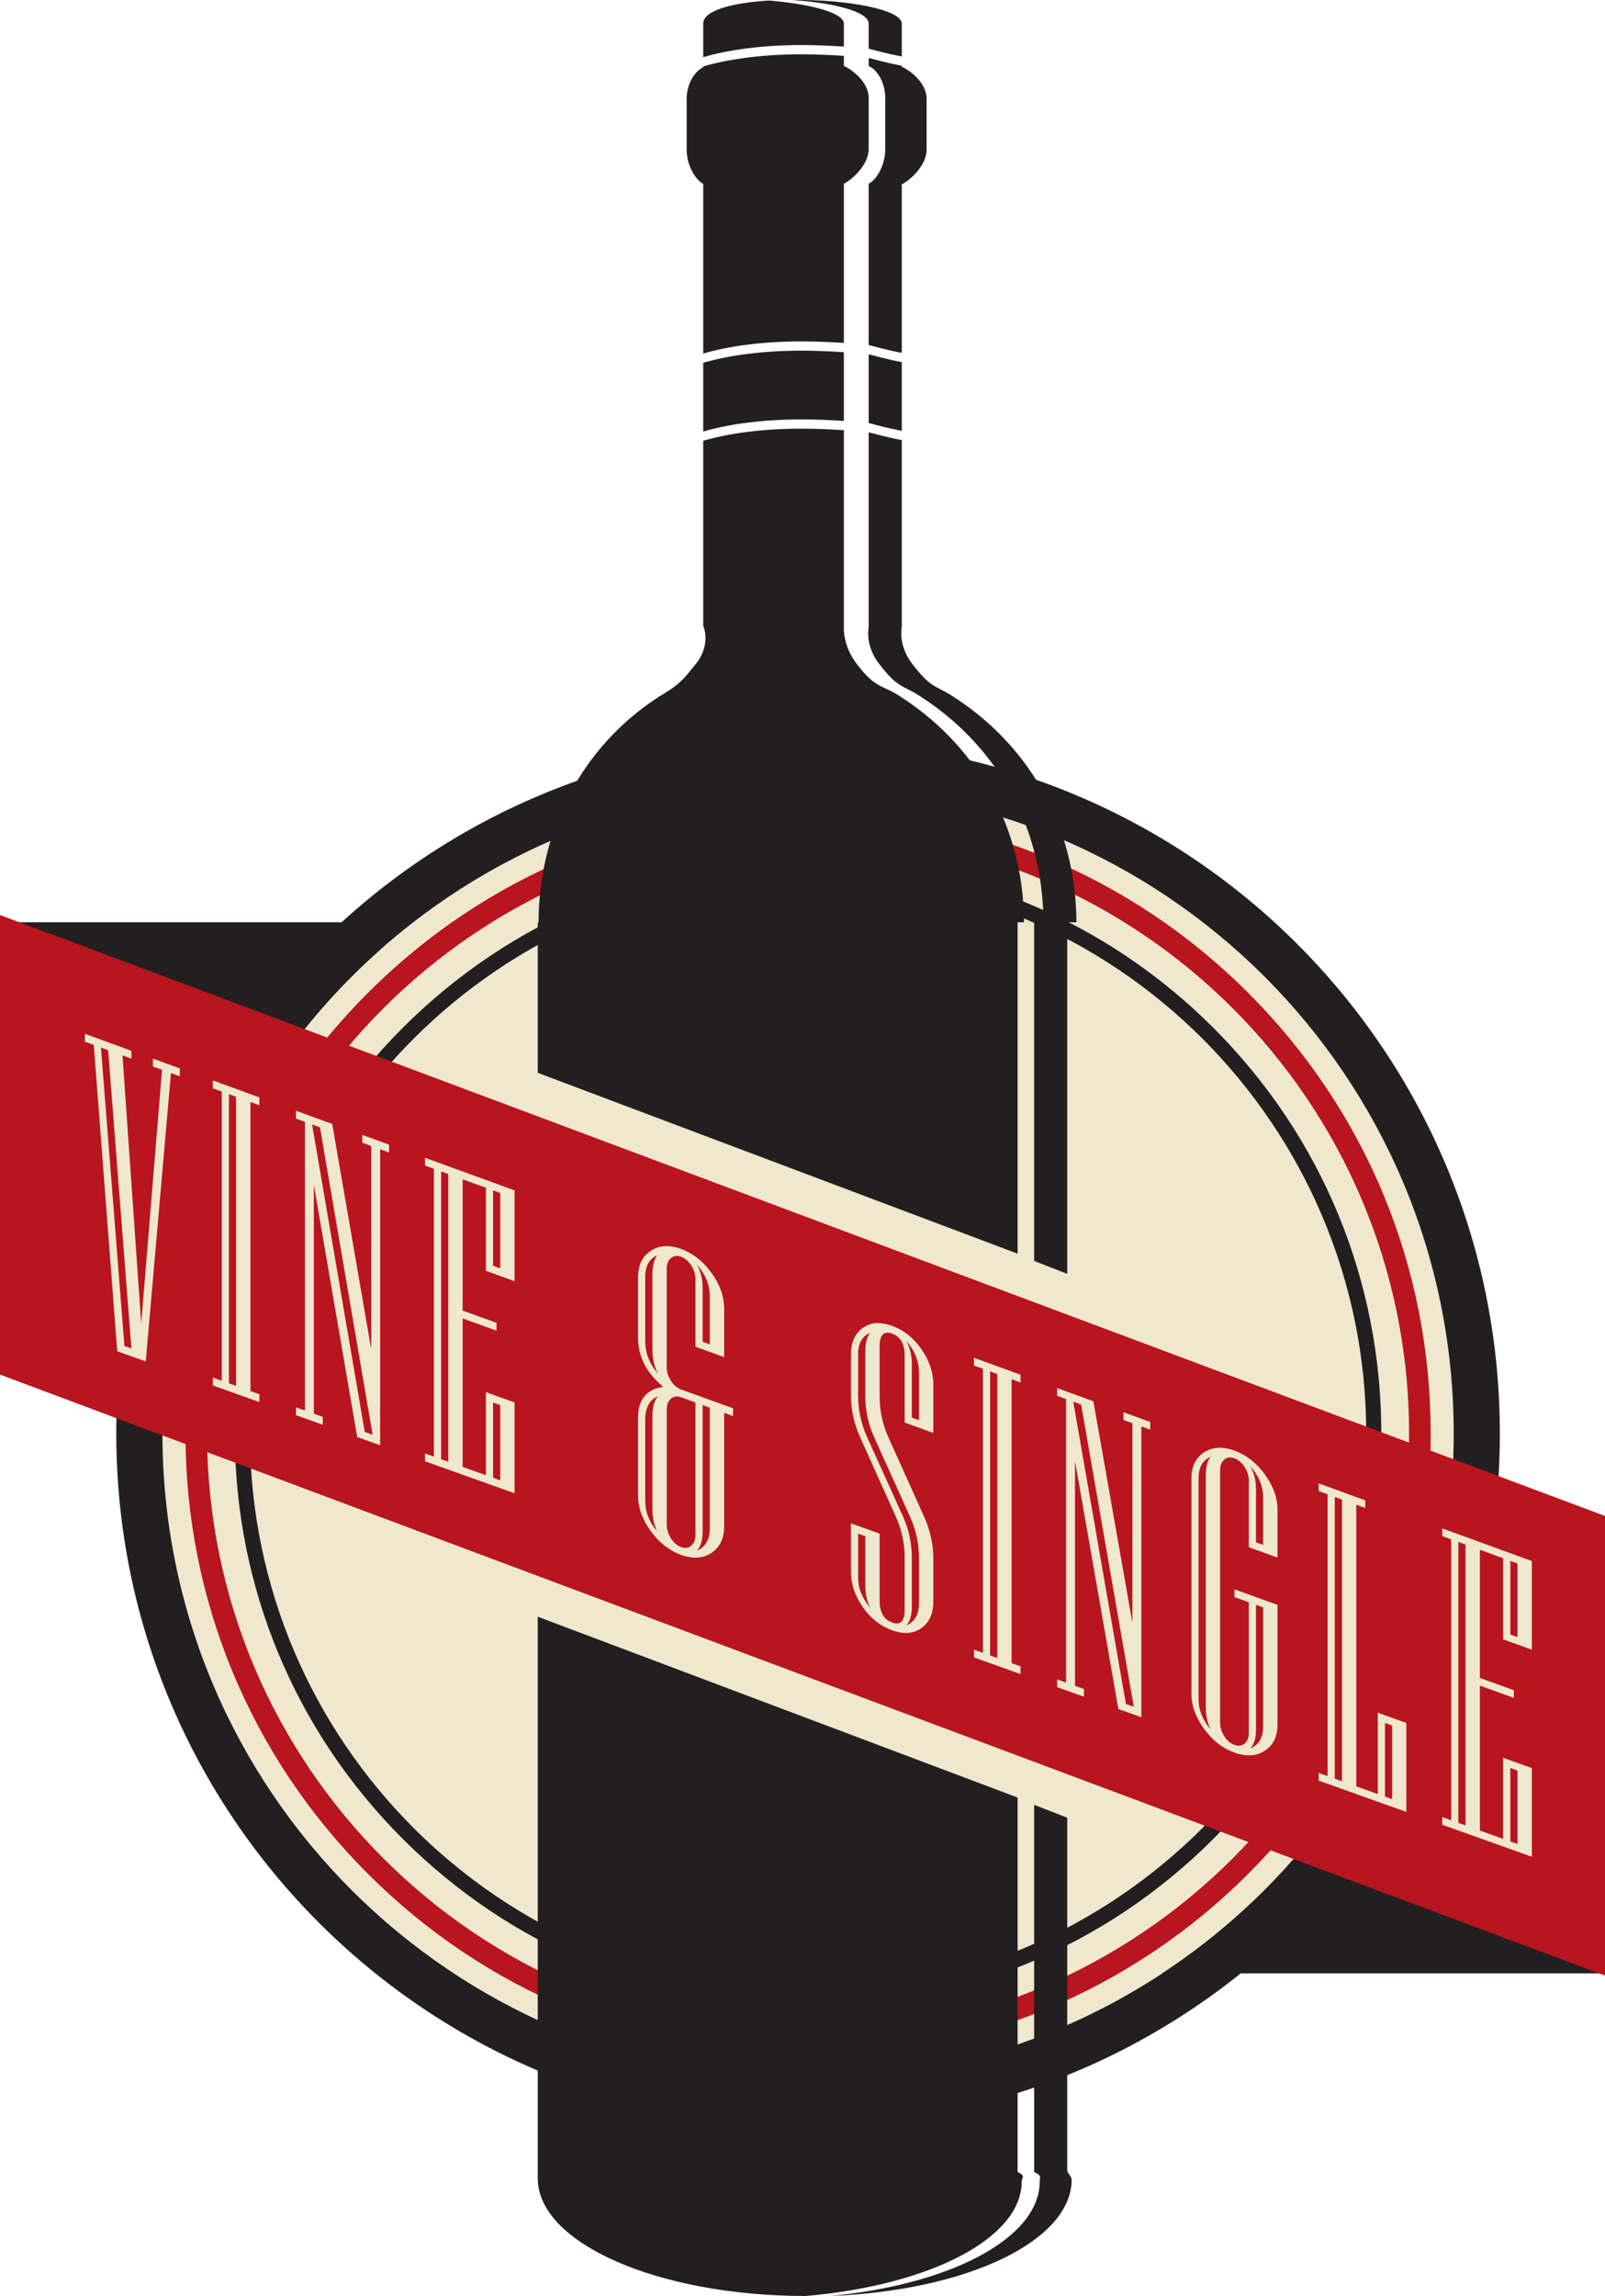 <?xml version="1.0" encoding="utf-8"?>
<!-- Generator: Adobe Illustrator 16.0.0, SVG Export Plug-In . SVG Version: 6.00 Build 0)  -->
<!DOCTYPE svg PUBLIC "-//W3C//DTD SVG 1.0//EN" "http://www.w3.org/TR/2001/REC-SVG-20010904/DTD/svg10.dtd">
<svg version="1.0" id="Layer_1" xmlns="http://www.w3.org/2000/svg" xmlns:xlink="http://www.w3.org/1999/xlink" x="0px" y="0px"
	 width="194px" height="277.419px" viewBox="33.5 -69.189 194 277.419" enable-background="new 33.5 -69.189 194 277.419"
	 xml:space="preserve">
<g>
	<g>
		<rect x="159.5" y="141.25" fill="#231F20" width="68" height="28"/>
	</g>
	<g>
		<rect x="33.5" y="42.25" fill="#231F20" width="46" height="21"/>
	</g>
	<g>
		<circle fill="#EFE8CE" cx="131.172" cy="103.999" r="78.038"/>
	</g>
	<g>
		<path fill="#231F20" d="M131.172,20.383c-46.181,0-83.617,37.437-83.617,83.616c0,46.181,37.437,83.617,83.617,83.617
			s83.617-37.437,83.617-83.617C214.789,57.819,177.353,20.383,131.172,20.383z M131.172,182.037
			c-43.1,0-78.037-34.939-78.037-78.038s34.938-78.038,78.037-78.038c43.099,0,78.038,34.939,78.038,78.038
			S174.271,182.037,131.172,182.037z"/>
	</g>
	<g>
		<path fill="#B9151F" d="M131.172,179.254c-20.101,0-39-7.828-53.213-22.041c-14.214-14.215-22.042-33.112-22.042-53.214
			c0-20.101,7.828-38.999,22.042-53.214c14.213-14.213,33.112-22.04,53.213-22.04c20.102,0,38.999,7.827,53.213,22.04
			c14.214,14.215,22.042,33.113,22.042,53.214c0,20.102-7.828,38.999-22.042,53.214
			C170.171,171.426,151.273,179.254,131.172,179.254z M131.172,31.356c-40.056,0-72.644,32.587-72.644,72.643
			s32.588,72.644,72.644,72.644c40.055,0,72.644-32.588,72.644-72.644S171.227,31.356,131.172,31.356z"/>
	</g>
	<g>
		<path fill="#231F20" d="M131.172,173.291c-18.509,0-35.909-7.208-48.996-20.296c-13.087-13.087-20.295-30.487-20.295-48.996
			s7.208-35.908,20.295-48.996c13.087-13.087,30.487-20.294,48.996-20.294c18.508,0,35.909,7.207,48.996,20.294
			c13.087,13.088,20.295,30.487,20.295,48.996s-7.208,35.909-20.295,48.996C167.081,166.083,149.68,173.291,131.172,173.291z
			 M131.172,36.536c-37.199,0-67.463,30.264-67.463,67.463c0,37.198,30.264,67.464,67.463,67.464s67.464-30.266,67.464-67.464
			C198.636,66.8,168.371,36.536,131.172,36.536z"/>
	</g>
	<g>
		<polygon fill="#B9151F" points="227.5,169.513 33.5,96.9 33.5,41.371 227.5,113.982 		"/>
	</g>
	<g>
		<g>
			<path fill="#231F20" d="M138.5-66.329v3.026c1,0.236,2,0.558,4,0.939v-3.966c0-1.779-7.071-2.97-13.259-2.853
				C134.078-68.869,138.5-67.829,138.5-66.329z"/>
		</g>
		<g>
			<path fill="#231F20" d="M118.5-25.355v8.305c3-0.881,7.148-1.464,11.879-1.464c1.563,0,3.121,0.065,5.121,0.182v-8.305
				c-2-0.116-3.559-0.183-5.121-0.183C125.648-26.82,121.5-26.237,118.5-25.355z"/>
		</g>
		<g>
			<path fill="#231F20" d="M142.5-61.244c-2-0.381-3-0.702-4-0.939v0.841v0.132c1,0.412,2,1.951,2,3.855v6.168
				c0,1.904-1,3.703-2,4.195v19.498c1,0.236,2,0.559,4,0.939v-20.359c1-0.49,3-2.286,3-4.189v-6.159c0-1.902-2-3.438-3-3.852
				V-61.244z"/>
		</g>
		<g>
			<path fill="#231F20" d="M142.5-25.436c-2-0.382-3-0.703-4-0.94v8.305c1,0.237,2,0.558,4,0.938V-25.436z"/>
		</g>
		<g>
			<path fill="#231F20" d="M143.788,11.064c-1.78-2.305-1.288-4.471-1.288-4.471v-22.606c-2-0.382-3-0.701-4-0.938V6.586
				c0,0-0.502,2.158,1.282,4.467c2.243,2.903,2.771,2.521,4.69,3.73c9.117,5.734,15.097,15.467,15.151,27.467H158.5v40.917l4,1.56
				V42.25h1.111c-0.055-12-6.071-21.725-15.175-27.449C146.519,13.594,146.028,13.963,143.788,11.064z"/>
		</g>
		<g>
			<path fill="#231F20" d="M118.5-46.967v20.493c3-0.882,7.148-1.466,11.879-1.466c1.563,0,3.121,0.065,5.121,0.183v-19.235
				c1-0.492,3-2.291,3-4.195v-6.168c0-1.904-2-3.443-3-3.855v-0.132v-1.104c-2-0.118-3.559-0.183-5.121-0.183
				c-4.73,0-8.879,0.584-11.879,1.464v0.097c-1,0.473-2,1.969-2,3.806v6.159C116.5-49.268,117.5-47.528,118.5-46.967z"/>
		</g>
		<g>
			<path fill="#231F20" d="M156.994,194.41c0-0.387,0.506-0.76-0.494-1.141v-45.265l-58-21.849v67.581l0,0c0,0,0,0.27,0,0.282
				c0,7.793,14.438,14.195,32.353,14.214C145.809,206.96,156.994,201.29,156.994,194.41z"/>
		</g>
		<g>
			<path fill="#231F20" d="M98.5,60.44l58,21.849V42.25h0.772c-0.055-12-6.126-21.732-15.243-27.467
				c-1.922-1.209-2.68-0.776-4.922-3.681c-1.783-2.305-1.607-4.517-1.607-4.517v-23.8c-2-0.118-3.559-0.183-5.121-0.183
				c-4.73,0-8.879,0.584-11.879,1.464V6.434c0,0,1.033,2.206-0.918,4.633c-1.33,1.653-1.886,2.369-3.674,3.453
				c-9.355,5.672-15.259,15.73-15.313,27.73H98.5V60.44z"/>
		</g>
		<g>
			<path fill="#231F20" d="M162.5,193.028v-42.585l-4-1.561v44.387c1,0.381,0.671,0.754,0.671,1.141
				c0,6.782-10.679,12.438-25.315,13.819c16.6-0.638,29.179-6.684,29.179-14.063C163.034,193.777,162.5,193.408,162.5,193.028z"/>
		</g>
		<g>
			<path fill="#231F20" d="M135.5-63.564v-2.765c0-1.417-4.529-2.423-9.033-2.794c-4.029,0.232-7.967,1.09-7.967,2.794v4.046
				c3-0.88,7.148-1.464,11.879-1.464C131.941-63.747,133.5-63.682,135.5-63.564z"/>
		</g>
	</g>
	<g>
		<g>
			<path fill="#EFE8CE" d="M55.24,60.858l-1.077-0.393l-3.047,34.85l-3.446-1.231L44.836,57.07l-1.078-0.392v-0.955l5.625,2.05
				v0.953l-1.078-0.394l2.263,32.409l2.517-30.668l-1.1-0.402v-0.951l3.256,1.186V60.858z M49.383,93.742l-2.813-36.04l-0.868-0.315
				l2.835,36.055L49.383,93.742z"/>
		</g>
		<g>
			<path fill="#EFE8CE" d="M64.85,100.221l-5.625-2.01v-0.95l1.078,0.386V62.702l-1.078-0.394v-0.951l5.625,2.051v0.949
				l-1.078-0.393v34.921l1.078,0.386V100.221z M62.037,98.266V63.332l-0.867-0.314v34.938L62.037,98.266z"/>
		</g>
		<g>
			<path fill="#EFE8CE" d="M80.528,70.063l-1.079-0.392v35.764l-2.771-0.99l-5.244-30.486v27.664l1.078,0.387v0.947l-3.236-1.155
				v-0.947l1.079,0.384V66.361l-1.079-0.393V65.02l4.379,1.594l4.715,27.222V69.279l-1.079-0.394v-0.946l3.237,1.178V70.063z
				 M78.541,104.163l-6.367-37.14l-0.951-0.347l6.366,37.147L78.541,104.163z"/>
		</g>
		<g>
			<path fill="#EFE8CE" d="M95.698,111.239l-10.828-3.867v-0.946l1.079,0.387V72.038l-1.079-0.393V70.7l10.828,3.943v10.973
				L92.23,84.36V74.324l-2.813-1.023v15.867l4.102,1.482v0.944l-4.102-1.481v17.938l2.813,1.006V99.021l3.468,1.245V111.239z
				 M87.684,107.432V72.67l-0.866-0.316v34.768L87.684,107.432z M93.964,84.07v-9.113l-0.866-0.316v9.114L93.964,84.07z
				 M93.964,109.676v-9.088l-0.866-0.312v9.089L93.964,109.676z"/>
		</g>
		<g>
			<path fill="#EFE8CE" d="M122.105,101.909l-1.077-0.39v13.715c0,1.454-0.508,2.521-1.523,3.201
				c-1.015,0.679-2.241,0.761-3.68,0.247c-1.425-0.509-2.647-1.467-3.669-2.874c-1.022-1.41-1.533-2.843-1.533-4.302v-9.364
				c0-2.223,1.015-3.478,3.046-3.762c-2.031-1.682-3.046-3.661-3.046-5.935v-7.303c0-1.46,0.511-2.525,1.533-3.195
				c1.021-0.673,2.244-0.747,3.669-0.229c1.438,0.524,2.665,1.492,3.68,2.904c1.016,1.409,1.523,2.844,1.523,4.301v5.865
				l-3.469-1.256v-8.158c0-0.576-0.169-1.129-0.508-1.658c-0.338-0.53-0.747-0.882-1.227-1.057
				c-0.479-0.174-0.888-0.119-1.226,0.164c-0.34,0.283-0.509,0.715-0.509,1.29V95.99c0,0.576,0.169,1.129,0.509,1.658
				c0.338,0.529,0.746,0.88,1.226,1.053l6.28,2.268V101.909z M113.055,96.811c-0.465-0.812-0.697-1.803-0.697-2.974V84.78
				c0-1,0.19-1.763,0.57-2.286c-0.959,0.434-1.438,1.301-1.438,2.607v7.709C111.49,94.304,112.012,95.637,113.055,96.811z
				 M113.055,99.508c-1.043,0.42-1.564,1.385-1.564,2.895v9.797c0,1.289,0.479,2.504,1.438,3.643c-0.38-0.796-0.57-1.703-0.57-2.723
				v-11.142C112.357,100.807,112.59,99.984,113.055,99.508z M117.56,116.278v-16.011l-1.734-0.625
				c-0.479-0.173-0.888-0.118-1.226,0.168c-0.34,0.284-0.509,0.715-0.509,1.292v13.935c0,0.576,0.169,1.129,0.509,1.657
				c0.338,0.527,0.746,0.877,1.226,1.048c0.479,0.172,0.889,0.113,1.227-0.171C117.391,117.285,117.56,116.854,117.56,116.278z
				 M119.294,93.247v-5.792c0-1.389-0.521-2.672-1.565-3.848c0.466,0.813,0.698,1.753,0.698,2.82v6.505L119.294,93.247z
				 M119.294,115.451v-14.559l-0.867-0.312v15.296c0,1.051-0.232,1.814-0.698,2.292C118.772,117.746,119.294,116.84,119.294,115.451
				z"/>
		</g>
		<g>
			<path fill="#EFE8CE" d="M146.314,124.29c0,1.466-0.476,2.543-1.428,3.231c-0.951,0.688-2.132,0.779-3.542,0.275
				c-1.425-0.509-2.611-1.446-3.563-2.816c-0.951-1.369-1.427-2.789-1.427-4.258v-5.85l3.468,1.246v8.122
				c0,1.385,0.508,2.257,1.522,2.62c1.001,0.357,1.502-0.153,1.502-1.538v-6.296c0-1.72-0.347-3.354-1.036-4.899l-4.336-9.637
				c-0.748-1.671-1.12-3.358-1.12-5.063V94.49c0-1.469,0.476-2.546,1.427-3.229c0.952-0.683,2.139-0.765,3.563-0.246
				c1.41,0.514,2.591,1.458,3.542,2.833c0.952,1.374,1.428,2.794,1.428,4.26v5.839l-3.468-1.257v-8.118
				c0-1.382-0.501-2.256-1.502-2.619c-1.015-0.37-1.522,0.137-1.522,1.52v6.072c0,1.704,0.345,3.332,1.036,4.879l4.335,9.633
				c0.748,1.667,1.121,3.359,1.121,5.078V124.29z M144.58,124.504v-5.435c0-1.736-0.359-3.399-1.078-4.991l-4.336-9.608
				c-0.719-1.593-1.077-3.259-1.077-4.996v-5.341c0-0.996,0.189-1.754,0.57-2.272c-0.959,0.428-1.438,1.291-1.438,2.591v4.962
				c0,1.737,0.359,3.413,1.079,5.023l4.335,9.583c0.72,1.592,1.079,3.254,1.079,4.99v5.917c0,1.045-0.227,1.807-0.677,2.286
				C144.065,126.788,144.58,125.886,144.58,124.504z M138.659,125.04c-0.381-0.793-0.57-1.696-0.57-2.709v-5.898l-0.868-0.312v5.293
				C137.221,122.696,137.7,123.905,138.659,125.04z M144.58,102.408v-5.764c0-1.383-0.515-2.656-1.543-3.824
				c0.45,0.806,0.677,1.738,0.677,2.801v6.473L144.58,102.408z"/>
		</g>
		<g>
			<path fill="#EFE8CE" d="M156.854,133.084l-5.625-2.01v-0.935l1.079,0.386V96.196l-1.079-0.393v-0.935l5.625,2.049v0.934
				l-1.078-0.394v34.307l1.078,0.387V133.084z M154.041,131.145V96.827l-0.867-0.315v34.324L154.041,131.145z"/>
		</g>
		<g>
			<path fill="#EFE8CE" d="M172.532,103.559l-1.078-0.393v35.133l-2.771-0.99l-5.246-29.982v27.178l1.079,0.385v0.934l-3.234-1.156
				v-0.934l1.078,0.386V99.856l-1.078-0.394v-0.932l4.377,1.594l4.716,26.77v-24.121l-1.079-0.392v-0.932l3.236,1.179V103.559z
				 M170.544,137.043l-6.365-36.525l-0.952-0.346l6.366,36.531L170.544,137.043z"/>
		</g>
		<g>
			<path fill="#EFE8CE" d="M187.914,139.19c0,1.437-0.507,2.487-1.522,3.152c-1.015,0.666-2.242,0.741-3.68,0.228
				c-1.425-0.507-2.647-1.46-3.67-2.854c-1.021-1.395-1.532-2.813-1.532-4.254V109.44c0-1.44,0.511-2.489,1.532-3.147
				c1.022-0.657,2.245-0.727,3.67-0.207c1.438,0.522,2.665,1.484,3.68,2.882c1.016,1.397,1.522,2.815,1.522,4.253v5.789
				l-3.469-1.256v-8.051c0-0.569-0.169-1.115-0.507-1.641c-0.338-0.524-0.748-0.874-1.227-1.049
				c-0.479-0.175-0.888-0.123-1.228,0.156c-0.338,0.278-0.507,0.701-0.507,1.271v30.524c0,0.569,0.169,1.114,0.507,1.638
				c0.34,0.521,0.748,0.869,1.228,1.04c0.479,0.171,0.889,0.117,1.227-0.163c0.338-0.282,0.507-0.705,0.507-1.274v-15.803
				l-1.733-0.625v-0.929l5.202,1.877V139.19z M179.814,139.754c-0.38-0.789-0.57-1.687-0.57-2.69v-27.973
				c0-0.988,0.19-1.738,0.57-2.253c-0.959,0.422-1.438,1.276-1.438,2.564v26.748C178.376,137.424,178.855,138.624,179.814,139.754z
				 M186.18,117.479v-5.718c0-1.37-0.521-2.639-1.564-3.805c0.465,0.805,0.697,1.733,0.697,2.787v6.422L186.18,117.479z
				 M186.18,139.396v-14.369l-0.867-0.313v15.1c0,1.036-0.232,1.79-0.697,2.259C185.658,141.659,186.18,140.768,186.18,139.396z"/>
		</g>
		<g>
			<path fill="#EFE8CE" d="M203.486,149.74l-10.595-3.784v-0.926l1.079,0.384v-34.05l-1.079-0.394v-0.927l5.625,2.049v0.926
				l-1.078-0.393v34.029l2.602,0.93v-9.828l3.446,1.237V149.74z M195.704,146.035v-34.04l-0.866-0.315v34.046L195.704,146.035z
				 M201.774,148.204v-8.9l-0.867-0.312v8.901L201.774,148.204z"/>
		</g>
		<g>
			<path fill="#EFE8CE" d="M218.658,155.159l-10.828-3.867v-0.924l1.077,0.385v-33.95l-1.077-0.394v-0.925l10.828,3.945v10.713
				l-3.47-1.256v-9.799l-2.813-1.023v15.492l4.104,1.481v0.922l-4.104-1.479v17.512l2.813,1.006v-9.799l3.47,1.246V155.159z
				 M210.642,151.373v-33.94l-0.866-0.315v33.946L210.642,151.373z M216.924,128.617v-8.898l-0.868-0.314v8.899L216.924,128.617z
				 M216.924,153.618v-8.874l-0.868-0.311v8.875L216.924,153.618z"/>
		</g>
	</g>
</g>
</svg>

